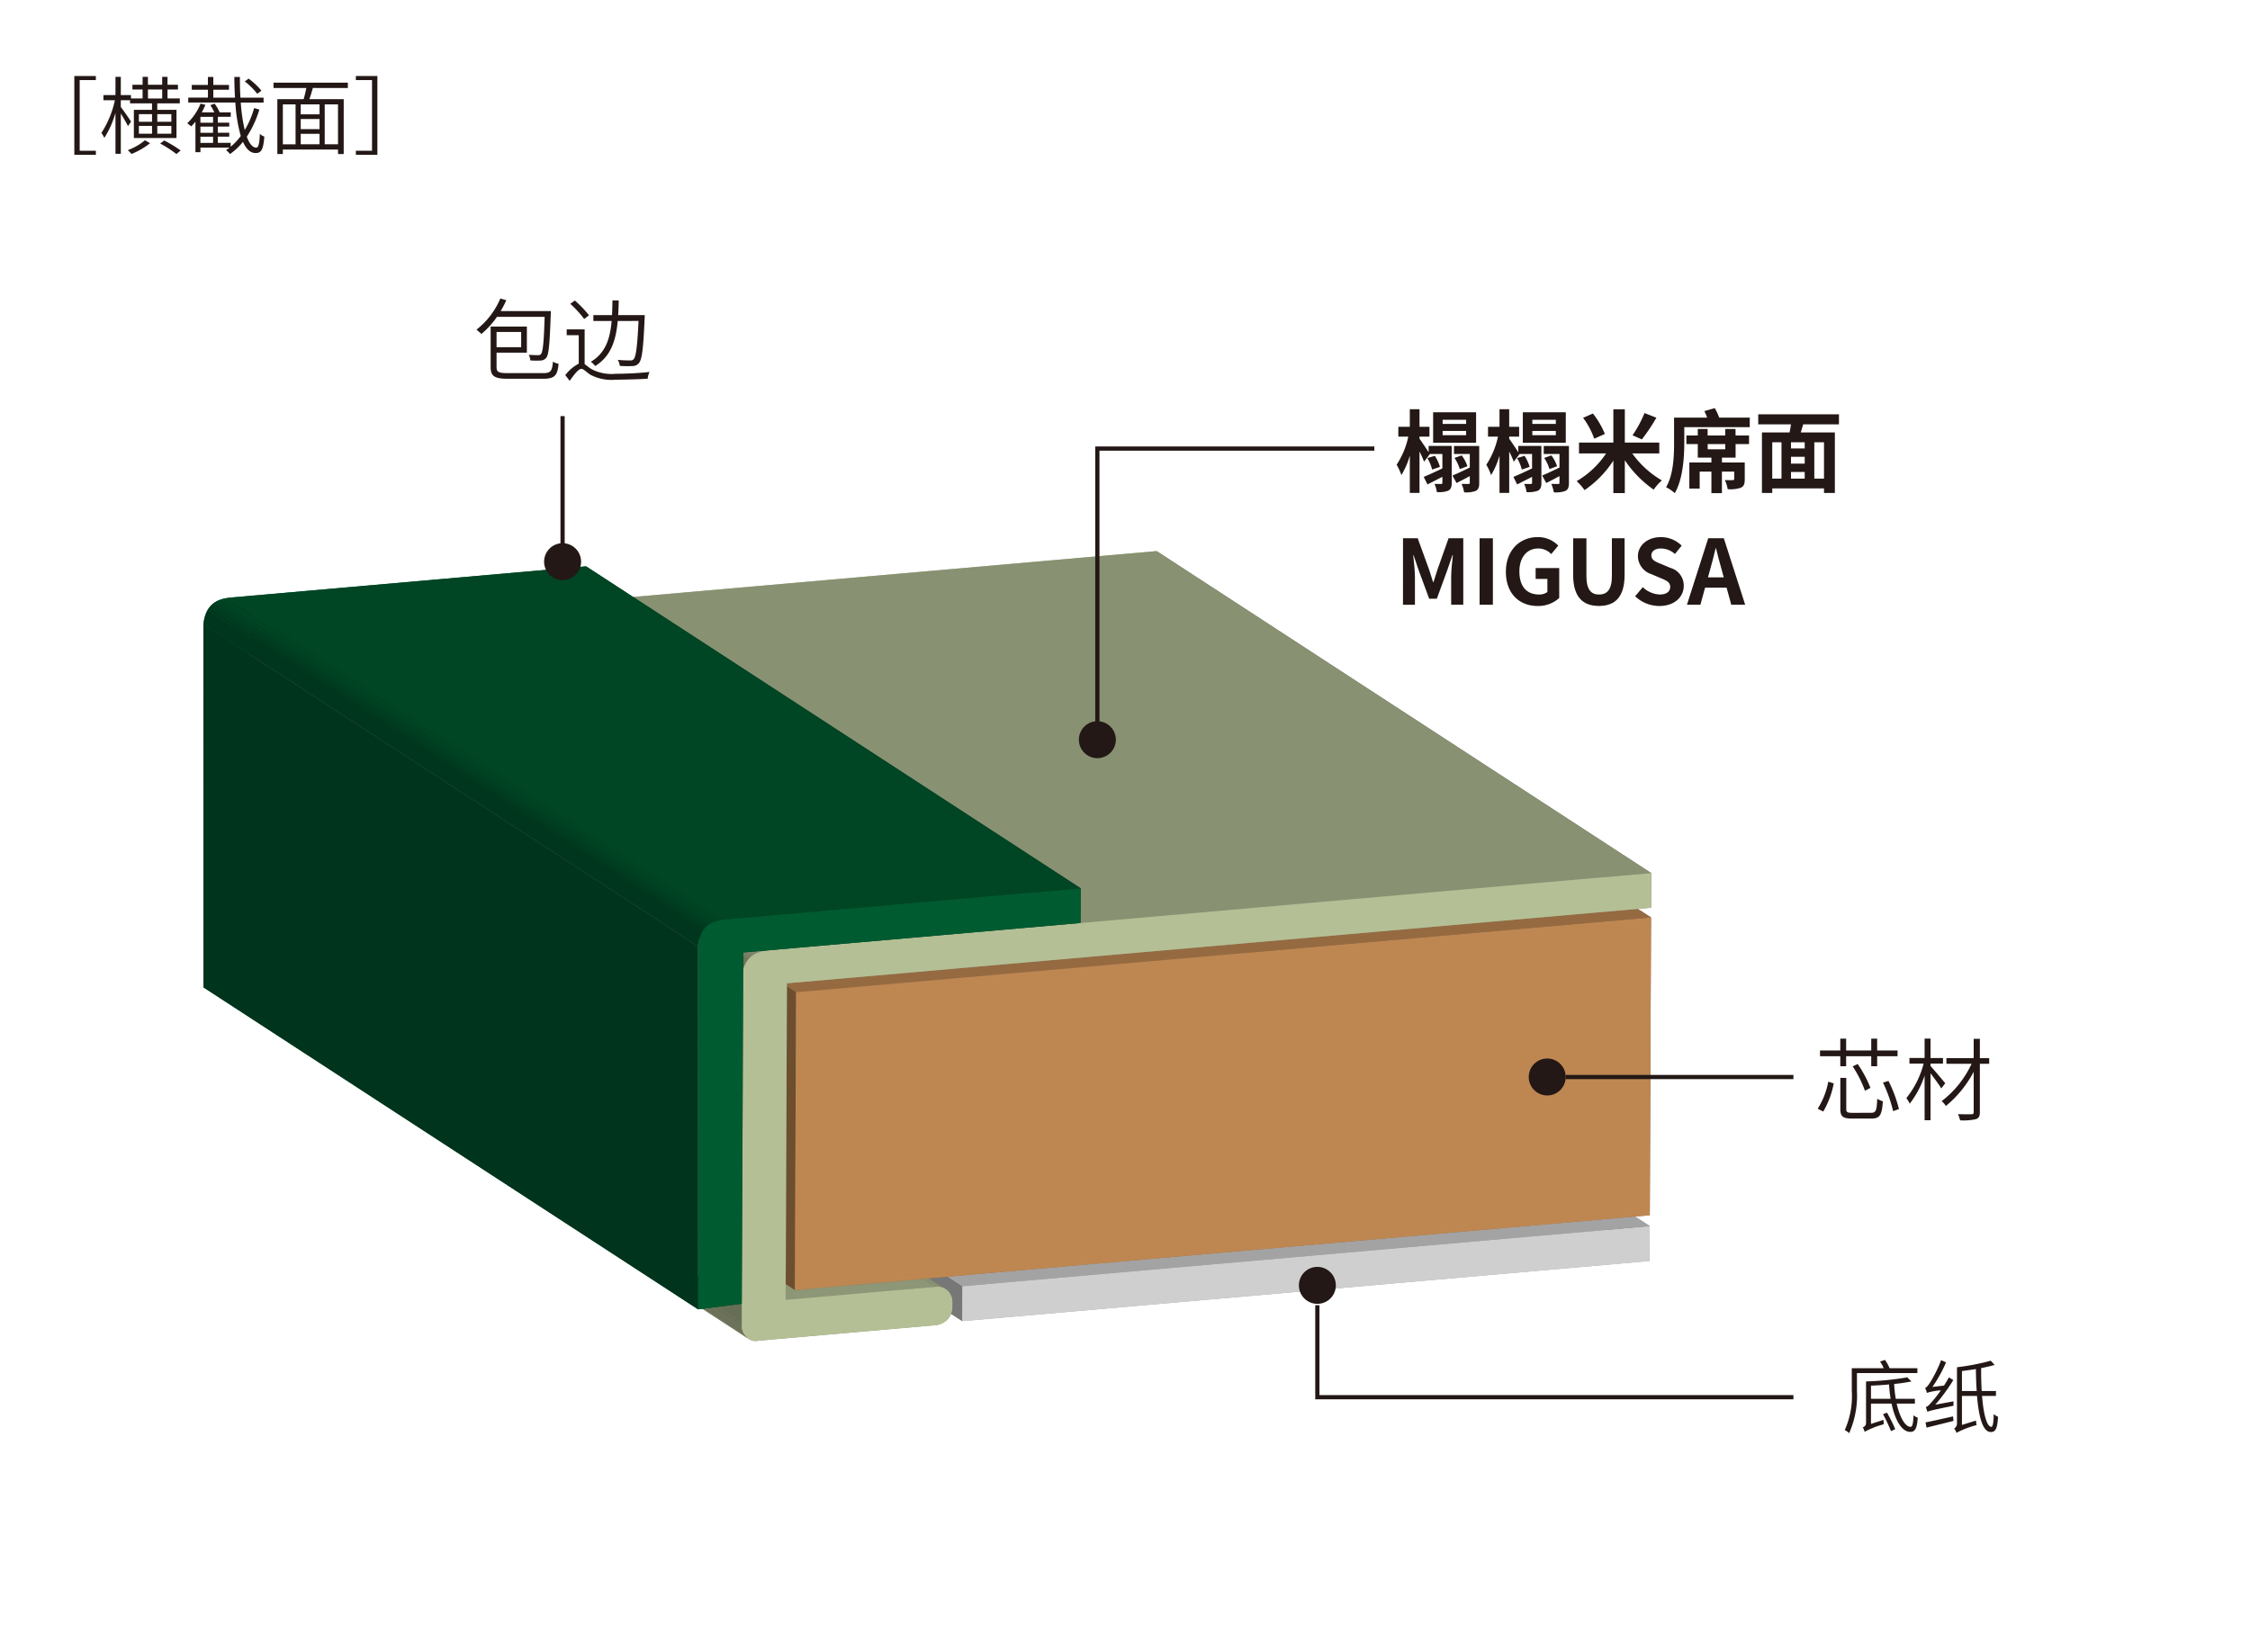 <svg id="レイヤー_1" data-name="レイヤー 1" xmlns="http://www.w3.org/2000/svg" xmlns:xlink="http://www.w3.org/1999/xlink" viewBox="0 0 320 235">
  <defs>
    <style>
      .cls-1, .cls-40 {
        fill: none;
      }

      .cls-2 {
        isolation: isolate;
      }

      .cls-3 {
        fill: #cfcfd0;
      }

      .cls-4 {
        fill: #be8752;
      }

      .cls-5 {
        fill: #b4bf96;
      }

      .cls-6 {
        fill: #005b30;
      }

      .cls-7 {
        fill: #777778;
      }

      .cls-8 {
        fill: #6d4e2f;
      }

      .cls-9 {
        fill: #676e56;
      }

      .cls-10 {
        fill: #a3a3a4;
      }

      .cls-11 {
        clip-path: url(#clip-path);
      }

      .cls-12 {
        fill: #6b7259;
      }

      .cls-13 {
        fill: #6f765d;
      }

      .cls-14 {
        fill: #737b60;
      }

      .cls-15 {
        fill: #777f64;
      }

      .cls-16 {
        fill: #7c8367;
      }

      .cls-17 {
        fill: #80886b;
      }

      .cls-18 {
        fill: #848c6e;
      }

      .cls-19 {
        fill: #889172;
      }

      .cls-20 {
        clip-path: url(#clip-path-2);
      }

      .cls-21 {
        clip-path: url(#clip-path-3);
      }

      .cls-22 {
        fill: #8d9676;
      }

      .cls-23 {
        fill: #966a41;
      }

      .cls-24 {
        clip-path: url(#clip-path-4);
      }

      .cls-25 {
        fill: #00341c;
      }

      .cls-26 {
        clip-path: url(#clip-path-5);
      }

      .cls-27 {
        clip-path: url(#clip-path-6);
      }

      .cls-28 {
        clip-path: url(#clip-path-7);
      }

      .cls-29 {
        fill: #004726;
      }

      .cls-30 {
        clip-path: url(#clip-path-8);
      }

      .cls-31 {
        fill: #00361d;
      }

      .cls-32 {
        fill: #00381e;
      }

      .cls-33 {
        fill: #003a1f;
      }

      .cls-34 {
        fill: #003c20;
      }

      .cls-35 {
        fill: #003e21;
      }

      .cls-36 {
        fill: #004022;
      }

      .cls-37 {
        fill: #004323;
      }

      .cls-38 {
        fill: #004524;
      }

      .cls-39 {
        fill: #231815;
      }

      .cls-40 {
        stroke: #231815;
        stroke-width: 0.6px;
      }
    </style>
    <clipPath id="clip-path" transform="translate(0.054 0.207)">
      <path class="cls-1" d="M135.394,185.875a2.621,2.621,0,0,1-2.452,2.44l-70.34-45.8a2.621,2.621,0,0,0,2.452-2.44Z"/>
    </clipPath>
    <clipPath id="clip-path-2" transform="translate(0.054 0.207)">
      <path class="cls-1" d="M134.492,183.21a1.95,1.95,0,0,1,.906,1.661l-70.34-45.8a1.95,1.95,0,0,0-.906-1.661Z"/>
    </clipPath>
    <clipPath id="clip-path-3" transform="translate(0.054 0.207)">
      <path class="cls-1" d="M64.152,137.41l70.34,45.8a2.4,2.4,0,0,0-1.528-.36l-70.34-45.8A2.4,2.4,0,0,1,64.152,137.41Z"/>
    </clipPath>
    <clipPath id="clip-path-4" transform="translate(0.054 0.207)">
      <path class="cls-1" d="M105.645,137.652l-70.34-45.8c.678-2.273,2.562-2.571,3.818-2.681L164.443,78.19l70.34,45.8-125.32,10.982C108.207,135.081,106.323,135.379,105.645,137.652Z"/>
    </clipPath>
    <clipPath id="clip-path-5" transform="translate(0.054 0.207)">
      <path class="cls-1" d="M36.156,144.509a1.527,1.527,0,0,0,.977.252l70.34,45.8a1.527,1.527,0,0,1-.977-.252Z"/>
    </clipPath>
    <clipPath id="clip-path-6" transform="translate(0.054 0.207)">
      <path class="cls-1" d="M106.5,190.309l-70.34-45.8a1.983,1.983,0,0,1-.469-.433l70.34,45.8A1.982,1.982,0,0,0,106.5,190.309Z"/>
    </clipPath>
    <clipPath id="clip-path-7" transform="translate(0.054 0.207)">
      <path class="cls-1" d="M106.028,189.876l-70.34-45.8a1.9,1.9,0,0,1-.584-1.38l70.34,45.8A1.9,1.9,0,0,0,106.028,189.876Z"/>
    </clipPath>
    <clipPath id="clip-path-8" transform="translate(0.054 0.207)">
      <path class="cls-1" d="M99.216,134.41l-70.34-45.8c.325-3.327,2.592-3.7,4.033-3.826L83.3,80.358l70.34,45.8-50.389,4.426C101.808,130.71,99.541,131.083,99.216,134.41Z"/>
    </clipPath>
  </defs>
  <title>cn_img_tatamiomote</title>
  <g class="cls-2">
    <polygon class="cls-3" points="164.29 128.621 164.269 133.588 66.507 142.141 66.527 137.174 164.29 128.621"/>
    <polygon class="cls-4" points="164.471 84.717 164.296 127.075 42.708 137.713 42.883 95.355 164.471 84.717"/>
    <path class="cls-5" d="M164.443,78.19l-.02,4.932L41.529,93.874l-.186,45.038,21.281-1.862a2.109,2.109,0,0,1,2.434,2.021l0,1a2.621,2.621,0,0,1-2.452,2.44l-23.2,2.03-2.266.216a1.657,1.657,0,0,1-1.446-.685,1.9,1.9,0,0,1-.584-1.38l0-.48v-2.757l.2-47.606c.678-2.273,2.562-2.571,3.818-2.681Z" transform="translate(0.054 0.207)"/>
    <path class="cls-6" d="M83.3,80.358l-.02,4.932-47.963,4.2-.01,2.365-.2,47.605-6.219.8L28.876,88.61c.325-3.327,2.592-3.7,4.033-3.826Z" transform="translate(0.054 0.207)"/>
    <polygon class="cls-7" points="234.63 174.421 234.609 179.388 164.269 133.588 164.29 128.621 234.63 174.421"/>
    <polygon class="cls-8" points="234.811 130.517 234.636 172.875 164.296 127.075 164.471 84.717 234.811 130.517"/>
    <polygon class="cls-9" points="234.837 124.197 234.816 129.129 164.476 83.329 164.497 78.397 234.837 124.197"/>
    <polygon class="cls-10" points="234.609 179.388 136.847 187.941 66.507 142.141 164.269 133.588 234.609 179.388"/>
    <polygon class="cls-7" points="136.847 187.941 66.507 142.141 66.527 137.174 136.867 182.974 136.847 187.941"/>
    <polygon class="cls-3" points="234.63 174.421 234.609 179.388 136.847 187.941 136.867 182.974 234.63 174.421"/>
    <polygon class="cls-10" points="136.867 182.974 66.527 137.174 164.29 128.621 234.63 174.421 136.867 182.974"/>
    <polygon class="cls-9" points="135.452 185.079 135.448 186.083 65.108 140.283 65.112 139.279 135.452 185.079"/>
    <g class="cls-2">
      <g class="cls-11">
        <g class="cls-2">
          <path class="cls-12" d="M135.394,185.875l-70.34-45.8a2.215,2.215,0,0,1-.313,1.111l70.34,45.8a2.215,2.215,0,0,0,.313-1.111" transform="translate(0.054 0.207)"/>
          <path class="cls-13" d="M135.081,186.986l-70.34-45.8a2.537,2.537,0,0,1-.226.324l70.34,45.8a2.537,2.537,0,0,0,.226-.324" transform="translate(0.054 0.207)"/>
          <path class="cls-14" d="M134.855,187.31l-70.34-45.8a2.678,2.678,0,0,1-.242.258l70.34,45.8a2.678,2.678,0,0,0,.242-.258" transform="translate(0.054 0.207)"/>
          <path class="cls-15" d="M134.614,187.568l-70.34-45.8a2.772,2.772,0,0,1-.27.223l70.34,45.8a2.772,2.772,0,0,0,.27-.223" transform="translate(0.054 0.207)"/>
          <path class="cls-16" d="M134.343,187.791,64,141.991a2.822,2.822,0,0,1-.315.2l70.34,45.8a2.822,2.822,0,0,0,.315-.2" transform="translate(0.054 0.207)"/>
          <path class="cls-17" d="M134.028,187.989l-70.34-45.8a2.829,2.829,0,0,1-.395.175l70.34,45.8a2.829,2.829,0,0,0,.395-.175" transform="translate(0.054 0.207)"/>
          <path class="cls-18" d="M133.633,188.164l-70.34-45.8a2.8,2.8,0,0,1-.607.142l70.34,45.8a2.8,2.8,0,0,0,.607-.142" transform="translate(0.054 0.207)"/>
          <path class="cls-19" d="M133.026,188.306l-70.34-45.8-.084.009,70.34,45.8.084-.009" transform="translate(0.054 0.207)"/>
        </g>
      </g>
    </g>
    <g class="cls-2">
      <g class="cls-20">
        <g class="cls-2">
          <path class="cls-12" d="M134.492,183.21l-70.34-45.8a1.95,1.95,0,0,1,.906,1.661l70.34,45.8a1.95,1.95,0,0,0-.906-1.661" transform="translate(0.054 0.207)"/>
        </g>
      </g>
    </g>
    <g class="cls-2">
      <g class="cls-21">
        <g class="cls-2">
          <path class="cls-19" d="M132.964,182.85l-70.34-45.8a2.5,2.5,0,0,1,1.073.134l70.34,45.8a2.5,2.5,0,0,0-1.073-.134" transform="translate(0.054 0.207)"/>
          <path class="cls-18" d="M134.037,182.984l-70.34-45.8a2.221,2.221,0,0,1,.455.226l70.34,45.8a2.221,2.221,0,0,0-.455-.226" transform="translate(0.054 0.207)"/>
        </g>
      </g>
    </g>
    <polygon class="cls-22" points="132.995 188.522 109.793 190.552 39.453 144.752 62.655 142.722 132.995 188.522"/>
    <polygon class="cls-22" points="111.737 184.919 41.397 139.119 62.678 137.258 133.018 183.058 111.737 184.919"/>
    <polygon class="cls-23" points="234.636 172.875 113.048 183.513 42.708 137.713 164.296 127.075 234.636 172.875"/>
    <polygon class="cls-23" points="113.223 141.155 42.883 95.355 164.471 84.717 234.811 130.517 113.223 141.155"/>
    <polygon class="cls-22" points="234.816 129.129 111.922 139.881 41.582 94.081 164.476 83.329 234.816 129.129"/>
    <polygon class="cls-8" points="113.048 183.513 42.708 137.713 42.883 95.355 113.223 141.155 113.048 183.513"/>
    <polygon class="cls-9" points="111.922 139.881 111.737 184.919 41.397 139.119 41.582 94.081 111.922 139.881"/>
    <g class="cls-2">
      <g class="cls-24">
        <g class="cls-2">
          <path class="cls-12" d="M105.645,137.652l-70.34-45.8a4.113,4.113,0,0,1,.389-.91l70.34,45.8a4.113,4.113,0,0,0-.389.91" transform="translate(0.054 0.207)"/>
          <path class="cls-13" d="M106.034,136.742l-70.34-45.8a3.354,3.354,0,0,1,.3-.428l70.34,45.8a3.354,3.354,0,0,0-.3.428" transform="translate(0.054 0.207)"/>
          <path class="cls-14" d="M106.331,136.314l-70.34-45.8a3.151,3.151,0,0,1,.285-.3l70.34,45.8a3.151,3.151,0,0,0-.285.3" transform="translate(0.054 0.207)"/>
          <path class="cls-15" d="M106.616,136.009l-70.34-45.8a3.154,3.154,0,0,1,.307-.253l70.34,45.8a3.154,3.154,0,0,0-.307.253" transform="translate(0.054 0.207)"/>
          <path class="cls-16" d="M106.923,135.756l-70.34-45.8a3.339,3.339,0,0,1,.375-.235l70.34,45.8a3.339,3.339,0,0,0-.375.235" transform="translate(0.054 0.207)"/>
          <path class="cls-17" d="M107.3,135.521l-70.34-45.8a3.833,3.833,0,0,1,.535-.236l70.34,45.8a3.833,3.833,0,0,0-.535.236" transform="translate(0.054 0.207)"/>
          <path class="cls-18" d="M107.834,135.285l-70.34-45.8a5.761,5.761,0,0,1,1.237-.274l70.34,45.8a5.761,5.761,0,0,0-1.237.274" transform="translate(0.054 0.207)"/>
          <path class="cls-19" d="M109.071,135.012l-70.34-45.8c.136-.016.267-.029.392-.04L164.443,78.19l70.34,45.8-125.32,10.982c-.125.011-.256.024-.392.04" transform="translate(0.054 0.207)"/>
        </g>
      </g>
    </g>
    <polygon class="cls-25" points="153.692 126.366 153.671 131.298 83.331 85.498 83.352 80.566 153.692 126.366"/>
    <polygon class="cls-22" points="109.793 190.552 107.527 190.768 37.187 144.968 39.453 144.752 109.793 190.552"/>
    <g class="cls-2">
      <g class="cls-26">
        <g class="cls-2">
          <path class="cls-19" d="M107.473,190.561l-70.34-45.8a1.491,1.491,0,0,1-.646-.086l70.34,45.8a1.491,1.491,0,0,0,.646.086" transform="translate(0.054 0.207)"/>
          <path class="cls-18" d="M106.827,190.475l-70.34-45.8a1.636,1.636,0,0,1-.331-.166l70.34,45.8a1.636,1.636,0,0,0,.331.166" transform="translate(0.054 0.207)"/>
        </g>
      </g>
    </g>
    <g class="cls-2">
      <g class="cls-27">
        <g class="cls-2">
          <path class="cls-12" d="M106.5,190.309l-70.34-45.8a1.982,1.982,0,0,1-.469-.433l70.34,45.8a1.982,1.982,0,0,0,.469.433" transform="translate(0.054 0.207)"/>
        </g>
      </g>
    </g>
    <g class="cls-2">
      <g class="cls-28">
        <g class="cls-2">
          <path class="cls-12" d="M106.028,189.876l-70.34-45.8a1.9,1.9,0,0,1-.584-1.38l70.34,45.8a1.9,1.9,0,0,0,.584,1.38" transform="translate(0.054 0.207)"/>
        </g>
      </g>
    </g>
    <polygon class="cls-9" points="105.497 188.703 35.157 142.903 35.159 142.423 105.499 188.223 105.497 188.703"/>
    <polygon class="cls-9" points="105.499 188.223 35.159 142.423 35.158 139.665 105.498 185.465 105.499 188.223"/>
    <polygon class="cls-29" points="105.502 185.465 99.284 186.262 28.944 140.462 35.162 139.665 105.502 185.465"/>
    <polygon class="cls-4" points="234.811 130.517 234.636 172.875 113.048 183.513 113.223 141.155 234.811 130.517"/>
    <polygon class="cls-25" points="105.699 137.859 105.502 185.465 35.162 139.665 35.359 92.059 105.699 137.859"/>
    <polygon class="cls-9" points="105.498 185.465 35.158 139.665 35.359 92.059 105.699 137.859 105.498 185.465"/>
    <path class="cls-5" d="M234.783,123.99l-.02,4.932L111.869,139.674l-.186,45.038,21.281-1.862a2.109,2.109,0,0,1,2.434,2.021l0,1a2.621,2.621,0,0,1-2.452,2.44l-23.2,2.03-2.266.216a1.657,1.657,0,0,1-1.446-.685,1.9,1.9,0,0,1-.584-1.38l0-.48v-2.757l.2-47.606c.678-2.273,2.562-2.571,3.818-2.681Z" transform="translate(0.054 0.207)"/>
    <polygon class="cls-29" points="153.671 131.298 105.708 135.494 35.368 89.694 83.331 85.498 153.671 131.298"/>
    <polygon class="cls-25" points="105.708 135.494 105.699 137.859 35.359 92.059 35.368 89.694 105.708 135.494"/>
    <polygon class="cls-25" points="99.284 186.262 28.944 140.462 28.929 88.818 99.269 134.618 99.284 186.262"/>
    <g class="cls-2">
      <g class="cls-30">
        <g class="cls-2">
          <path class="cls-31" d="M99.216,134.41l-70.34-45.8a4.973,4.973,0,0,1,.6-2.051l70.34,45.8a4.973,4.973,0,0,0-.6,2.051" transform="translate(0.054 0.207)"/>
          <path class="cls-32" d="M99.819,132.36l-70.34-45.8a3.361,3.361,0,0,1,.3-.432l70.34,45.8a3.361,3.361,0,0,0-.3.432" transform="translate(0.054 0.207)"/>
          <path class="cls-33" d="M100.118,131.927l-70.34-45.8a3.153,3.153,0,0,1,.286-.306l70.34,45.8a3.153,3.153,0,0,0-.286.306" transform="translate(0.054 0.207)"/>
          <path class="cls-34" d="M100.4,131.622l-70.34-45.8a3.154,3.154,0,0,1,.31-.255l70.34,45.8a3.154,3.154,0,0,0-.31.255" transform="translate(0.054 0.207)"/>
          <path class="cls-35" d="M100.714,131.367l-70.34-45.8a3.338,3.338,0,0,1,.373-.233l70.34,45.8a3.338,3.338,0,0,0-.373.233" transform="translate(0.054 0.207)"/>
          <path class="cls-36" d="M101.086,131.134l-70.34-45.8a3.831,3.831,0,0,1,.536-.236l70.34,45.8a3.831,3.831,0,0,0-.536.236" transform="translate(0.054 0.207)"/>
          <path class="cls-37" d="M101.622,130.9,31.282,85.1a5.771,5.771,0,0,1,1.243-.274l70.34,45.8a5.771,5.771,0,0,0-1.243.274" transform="translate(0.054 0.207)"/>
          <path class="cls-38" d="M102.866,130.623l-70.34-45.8c.132-.016.261-.028.383-.039L83.3,80.358l70.34,45.8-50.389,4.426c-.122.011-.25.023-.383.039" transform="translate(0.054 0.207)"/>
        </g>
      </g>
    </g>
    <path class="cls-6" d="M153.638,126.158l-.02,4.932-47.963,4.2-.01,2.365-.2,47.605-6.219.8-.014-51.644c.325-3.327,2.592-3.7,4.033-3.826Z" transform="translate(0.054 0.207)"/>
  </g>
  <rect class="cls-1" width="320" height="235"/>
  <g>
    <path class="cls-39" d="M264.046,195.119v2.572a13.113,13.113,0,0,1-1.111,5.976,2.4,2.4,0,0,0-.623-.442,11.777,11.777,0,0,0,1-5.533v-3.265h4.535a4.721,4.721,0,0,0-.511-.94l.691-.238a5.284,5.284,0,0,1,.657,1.179h3.957v.692Zm5.646,4.342c.453,2,1.235,3.311,1.984,3.311.26,0,.373-.5.419-1.645a1.866,1.866,0,0,0,.6.34c-.113,1.564-.385,2.019-1.065,2.019-1.2,0-2.165-1.655-2.664-4.024h-2.925v2.891l1.791-.578a3.6,3.6,0,0,0,.034.623,12.8,12.8,0,0,0-2.732,1.078,2.217,2.217,0,0,0-.261-.635.633.633,0,0,0,.465-.624v-5.907a42.24,42.24,0,0,0,5.861-.578l.6.578a23.716,23.716,0,0,1-2.46.363,16.967,16.967,0,0,0,.227,2.108h2.721v.681Zm-.861-.681a18.666,18.666,0,0,1-.216-2.04c-.851.079-1.746.136-2.573.17v1.87Zm-.511,1.974a20.492,20.492,0,0,1,1.168,2.346l-.6.283a23.305,23.305,0,0,0-1.135-2.414Z" transform="translate(0.054 0.207)"/>
    <path class="cls-39" d="M277.788,199.143a3.8,3.8,0,0,0,0,.624c-3.106.636-3.492.737-3.719.873a5.945,5.945,0,0,0-.238-.681c.238-.045.511-.316.862-.736a16.643,16.643,0,0,0,1.281-1.645,8.534,8.534,0,0,0-1.984.363,3.667,3.667,0,0,0-.249-.715c.2-.045.408-.316.668-.7a18.528,18.528,0,0,0,1.61-3.243l.7.318a20.165,20.165,0,0,1-1.938,3.492l1.644-.193c.249-.374.487-.771.7-1.168l.624.386a25.7,25.7,0,0,1-2.562,3.5Zm-3.99,3c.975-.192,2.46-.532,3.911-.861l.067.646c-1.371.341-2.788.692-3.831.953Zm8.038-3.774c.215,2.7.7,4.4,1.326,4.4.2,0,.306-.545.34-1.814a2.126,2.126,0,0,0,.612.386c-.1,1.655-.34,2.165-1.031,2.165-1.134,0-1.712-2.1-1.961-5.135h-2.144V202.5l2-.624a5.313,5.313,0,0,0,.08.646,12.839,12.839,0,0,0-2.857,1.1,2.441,2.441,0,0,0-.328-.611.836.836,0,0,0,.4-.76v-7.959a32.845,32.845,0,0,0,4.807-.93l.545.6c-.557.159-1.214.317-1.916.454-.012,1.179.022,2.268.079,3.254h2.029v.7Zm-.76-.7c-.068-.965-.1-2.019-.113-3.118-.657.1-1.327.2-1.984.283v2.835Z" transform="translate(0.054 0.207)"/>
  </g>
  <polyline class="cls-40" points="156.068 105.236 156.068 63.812 195.461 63.812"/>
  <path class="cls-39" d="M158.645,105.024a2.628,2.628,0,1,0-2.633,2.623,2.631,2.631,0,0,0,2.633-2.623" transform="translate(0.054 0.207)"/>
  <path class="cls-39" d="M222.625,153.006a2.628,2.628,0,1,0-2.633,2.623,2.631,2.631,0,0,0,2.633-2.623" transform="translate(0.054 0.207)"/>
  <g>
    <path class="cls-39" d="M70.631,44.862A12.144,12.144,0,0,1,68.412,47.3c-.153-.14-.5-.459-.7-.612A11.073,11.073,0,0,0,71.1,42.26l.855.242a16.182,16.182,0,0,1-.8,1.543h7.131s0,.306-.013.421c-.141,4.286-.281,5.753-.625,6.212a1.063,1.063,0,0,1-.791.4,11.542,11.542,0,0,1-1.48-.013,2.235,2.235,0,0,0-.229-.8c.574.051,1.11.051,1.314.051a.47.47,0,0,0,.434-.166c.255-.319.4-1.62.51-5.281Zm6.544,8.011c1.1,0,1.289-.293,1.416-1.633a2.381,2.381,0,0,0,.8.306c-.166,1.658-.522,2.13-2.219,2.13H72.239c-1.926,0-2.513-.332-2.513-1.671V46.252h5.153v3.712H70.568v2.041c0,.689.242.868,1.607.868Zm-6.608-5.855v2.168h3.5V47.018Z" transform="translate(0.054 0.207)"/>
    <path class="cls-39" d="M83.094,51.6c.255.153.536.434,1,.714a6.161,6.161,0,0,0,3.444.651c1.607,0,3.521-.115,4.784-.255a3.561,3.561,0,0,0-.268.957c-.88.063-3.266.14-4.554.14a6.328,6.328,0,0,1-3.623-.727c-.523-.357-.957-.816-1.238-.816-.421,0-1.021.791-1.671,1.709l-.625-.816a5.752,5.752,0,0,1,1.914-1.633V47.477H80.543v-.829h2.551Zm-.064-6.429a14.867,14.867,0,0,0-1.977-2.156l.65-.472a16.842,16.842,0,0,1,2.016,2.1Zm4.771.281c-.255,2.755-.957,5.026-3.215,6.417a2.325,2.325,0,0,0-.612-.612c2.1-1.237,2.743-3.3,2.96-5.8h-2.6V44.62h2.653c.038-.676.051-1.378.063-2.092h.893c-.013.714-.038,1.416-.077,2.092h3.776s0,.306-.013.434c-.191,4.35-.37,5.868-.816,6.391a1.165,1.165,0,0,1-.919.421,14.759,14.759,0,0,1-1.8-.025,1.908,1.908,0,0,0-.293-.855c.766.077,1.479.077,1.76.077a.569.569,0,0,0,.5-.166c.332-.345.523-1.773.7-5.447Z" transform="translate(0.054 0.207)"/>
  </g>
  <g>
    <path class="cls-39" d="M13.579,10.606v.579h-2.3V21.238h2.3v.579H10.517V10.606Z" transform="translate(0.054 0.207)"/>
    <path class="cls-39" d="M18.141,17.73c-.181-.4-.639-1.181-1.013-1.783v5.726h-.76V15.851a13.473,13.473,0,0,1-1.579,3.556,5.064,5.064,0,0,0-.422-.7,13.9,13.9,0,0,0,1.917-4.652H14.657v-.735h1.711v-2.6h.76v2.6h1.446V13.8h1.651V12.523H18.78v-.675h1.446V10.728h.76v1.121h2.025V10.728h.759v1.121h1.483v.675H23.77V13.8h1.748v.7H22.312v.916h2.736v4.015H18.985V15.416h2.58V14.5H18.442v-.445H17.128v.976c.361.435,1.266,1.748,1.458,2.062Zm3.146,2.436a10.6,10.6,0,0,1-2.64,1.531,4.365,4.365,0,0,0-.53-.543,8.019,8.019,0,0,0,2.447-1.41ZM19.7,17.116h1.869V16.031H19.7Zm0,1.7h1.869V17.707H19.7Zm1.29-5.015h2.025V12.523H20.986Zm1.326,2.23v1.085h2V16.031Zm2,1.676h-2v1.108h2ZM23.3,19.78A17.622,17.622,0,0,1,25.639,21.2l-.6.507a16.88,16.88,0,0,0-2.314-1.5Z" transform="translate(0.054 0.207)"/>
    <path class="cls-39" d="M36.83,15.38a14.447,14.447,0,0,1-1.784,3.857c.362.989.82,1.556,1.338,1.556.325,0,.458-.543.518-1.953a1.959,1.959,0,0,0,.639.386c-.145,1.8-.41,2.339-1.23,2.339-.771,0-1.362-.579-1.808-1.592a9.317,9.317,0,0,1-1.844,1.736,2.75,2.75,0,0,0-.567-.555,4.794,4.794,0,0,0,.507-.361H28.452v.65h-.711V17.1a8.462,8.462,0,0,1-.6.675,5.364,5.364,0,0,0-.566-.446,7.944,7.944,0,0,0,1.9-2.8l.688.182c-.157.349-.326.711-.519,1.061h1.784a6.937,6.937,0,0,0-.566-1.013l.6-.229a5.876,5.876,0,0,1,.711,1.218l-.048.024h1.639v.639H30.923v.832h1.627V17.8H30.923v.88h1.627v.554H30.923v.881h1.832v.554a8.662,8.662,0,0,0,1.435-1.53,21.928,21.928,0,0,1-.771-4.762h-6.7v-.7h2.8V12.56H27.222v-.687h2.291V10.739h.771v1.133h2.229v.688H30.285v1.121H33.37c-.061-.929-.085-1.929-.1-2.941h.8c-.013,1.037.012,2.025.072,2.941h3.291v.7H34.19a22.874,22.874,0,0,0,.566,3.905,12.814,12.814,0,0,0,1.338-3.122Zm-6.582,1.037h-1.8v.832h1.8Zm0,1.387h-1.8v.88h1.8Zm-1.8,2.314h1.8v-.881h-1.8Zm8.088-6.98a10.2,10.2,0,0,0-1.772-1.76l.542-.4a10.1,10.1,0,0,1,1.82,1.712Z" transform="translate(0.054 0.207)"/>
    <path class="cls-39" d="M44.441,12.307c-.145.53-.325,1.108-.494,1.591h4.882v7.812h-.808V21.07H40.174v.639H39.39V13.9h3.737a16.242,16.242,0,0,0,.386-1.591H38.848v-.76H49.419v.76Zm-4.267,8.016h1.808V14.645H40.174Zm5.219-5.678H42.717v1.411h2.676Zm0,2.074H42.717v1.446h2.676Zm-2.676,3.6h2.676V18.828H42.717Zm5.3-5.678H46.128v5.678h1.893Z" transform="translate(0.054 0.207)"/>
    <path class="cls-39" d="M53.619,10.606V21.817H50.557v-.579h2.3V11.186h-2.3v-.579Z" transform="translate(0.054 0.207)"/>
  </g>
  <polyline class="cls-40" points="187.356 185.677 187.356 198.762 255.065 198.762"/>
  <path class="cls-39" d="M189.933,182.639a2.628,2.628,0,1,1-2.633-2.623,2.631,2.631,0,0,1,2.633,2.623" transform="translate(0.054 0.207)"/>
  <g>
    <path class="cls-39" d="M258.462,157.511a10.879,10.879,0,0,0,1.506-3.84l.778.242a12.614,12.614,0,0,1-1.493,4.006Zm3.215-6.034v-1.429h-2.883v-.816h2.883v-1.684h.83v1.684h3.571v-1.684h.842v1.684h2.9v.816h-2.9v1.429h-.842v-1.429h-3.571v1.429Zm4.363,6.621c.7,0,.816-.294.893-2a2.686,2.686,0,0,0,.8.357c-.14,1.964-.408,2.462-1.658,2.462h-2.691c-1.327,0-1.7-.281-1.7-1.365v-4.427h.842v4.439c0,.446.152.536.893.536Zm-.855-3.139a16.4,16.4,0,0,0-1.747-3.47l.714-.331a16.511,16.511,0,0,1,1.813,3.393Zm3.343-1.4a18.99,18.99,0,0,1,1.492,4.006l-.829.293a20.354,20.354,0,0,0-1.441-4.056Z" transform="translate(0.054 0.207)"/>
    <path class="cls-39" d="M276.04,154.628c-.28-.473-.982-1.441-1.53-2.144v6.672h-.843V152.8a13.331,13.331,0,0,1-2.117,4,3.363,3.363,0,0,0-.484-.791,12.967,12.967,0,0,0,2.462-4.911h-2.016v-.8h2.155v-2.755h.843V150.3h1.772v.8H274.51v.345c.472.511,1.772,2.054,2.092,2.449Zm6.813-3.509h-1.327v6.863c0,.625-.166.88-.574,1.021a7.912,7.912,0,0,1-2.231.166,5.2,5.2,0,0,0-.307-.88c.842.025,1.684.025,1.926.013s.307-.077.307-.307v-5.728a15.8,15.8,0,0,1-3.955,4.86,2.749,2.749,0,0,0-.6-.688,14.27,14.27,0,0,0,4.262-5.32h-3.585v-.8h3.878v-2.743h.88v2.743h1.327Z" transform="translate(0.054 0.207)"/>
  </g>
  <line class="cls-40" x1="222.679" y1="153.214" x2="255.065" y2="153.214"/>
  <g>
    <path class="cls-39" d="M206.411,68.492c0,.574-.115.893-.484,1.1a3.751,3.751,0,0,1-1.633.2,3.866,3.866,0,0,0-.332-1.161c.383.013.8.013.932.013s.191-.038.191-.178v-.842c-.74.383-1.48.753-2.118,1.084l-.536-1.072c.689-.293,1.672-.727,2.654-1.211V64.371h-1.8l.013.026-.816,1.071a14,14,0,0,0-.65-1.441v5.881h-1.378V64.6a11.227,11.227,0,0,1-1.2,2.781,8.089,8.089,0,0,0-.676-1.479,11.575,11.575,0,0,0,1.658-3.993h-1.416v-1.4h1.633v-2.5h1.378v2.5h1.415v1.4h-1.415V62.2c.293.4.956,1.4,1.3,1.926v-.893h3.278Zm-2.4-3.853a5.879,5.879,0,0,1,.728,1.569l-1.11.383a6.352,6.352,0,0,0-.676-1.633Zm5.868-1.862h-6.11V58.439h6.11Zm-1.416-3.266h-3.342V60.1h3.342Zm0,1.582h-3.342v.612h3.342Zm1.862,7.4c0,.6-.1.918-.5,1.135a3.844,3.844,0,0,1-1.646.2,5.609,5.609,0,0,0-.357-1.2c.408.013.842.013.97.013.153,0,.191-.038.191-.178v-.944c-.638.357-1.3.689-1.888.982l-.574-1.059c.638-.268,1.543-.689,2.462-1.135V64.371h-2.245V63.236h3.584Zm-2.5-3.917a5.057,5.057,0,0,1,.816,1.544l-1.084.4a5.7,5.7,0,0,0-.753-1.582Z" transform="translate(0.054 0.207)"/>
    <path class="cls-39" d="M219.167,68.492c0,.574-.115.893-.484,1.1a3.751,3.751,0,0,1-1.633.2,3.866,3.866,0,0,0-.332-1.161c.383.013.8.013.932.013s.191-.038.191-.178v-.842c-.74.383-1.48.753-2.118,1.084l-.536-1.072c.689-.293,1.672-.727,2.654-1.211V64.371h-1.8l.013.026-.816,1.071a14,14,0,0,0-.65-1.441v5.881H213.21V64.6a11.227,11.227,0,0,1-1.2,2.781,8.089,8.089,0,0,0-.676-1.479,11.575,11.575,0,0,0,1.658-3.993h-1.416v-1.4h1.633v-2.5h1.378v2.5H216v1.4h-1.415V62.2c.293.4.956,1.4,1.3,1.926v-.893h3.278Zm-2.4-3.853a5.879,5.879,0,0,1,.728,1.569l-1.11.383a6.352,6.352,0,0,0-.676-1.633Zm5.868-1.862h-6.11V58.439h6.11Zm-1.416-3.266h-3.342V60.1h3.342Zm0,1.582h-3.342v.612h3.342Zm1.862,7.4c0,.6-.1.918-.5,1.135a3.844,3.844,0,0,1-1.646.2,5.609,5.609,0,0,0-.357-1.2c.408.013.842.013.97.013.153,0,.191-.038.191-.178v-.944c-.638.357-1.3.689-1.888.982l-.574-1.059c.638-.268,1.543-.689,2.462-1.135V64.371H219.5V63.236h3.584Zm-2.5-3.917a5.057,5.057,0,0,1,.816,1.544l-1.084.4a5.7,5.7,0,0,0-.753-1.582Z" transform="translate(0.054 0.207)"/>
    <path class="cls-39" d="M232.089,64.295a13.537,13.537,0,0,0,4.209,3.839,7.21,7.21,0,0,0-1.16,1.314,15.825,15.825,0,0,1-4.107-4.184v4.669H229.4V65.315a14.81,14.81,0,0,1-4.095,4.2,8.228,8.228,0,0,0-1.123-1.276,12.7,12.7,0,0,0,4.185-3.941h-3.853V62.751H229.4V58.019h1.633v4.733h4.9v1.543ZM226.681,62.2A11.152,11.152,0,0,0,225.1,59.23l1.391-.612a11.646,11.646,0,0,1,1.7,2.909Zm8.84-2.985a27.565,27.565,0,0,1-2.066,3.087l-1.327-.587a16.24,16.24,0,0,0,1.7-3.163Z" transform="translate(0.054 0.207)"/>
    <path class="cls-39" d="M248.8,59.205v1.352h-9.312v2.22c0,2.054-.191,5.192-1.353,7.169A5.558,5.558,0,0,0,236.9,69.1c1.059-1.8,1.136-4.465,1.136-6.327V59.205h4.707c-.115-.319-.255-.638-.4-.931l1.479-.421a8.522,8.522,0,0,1,.638,1.352Zm-2.016,2.539H248.7v1.225h-1.913v1.926h-1.939v.688h3.24v2.373c0,.65-.1,1.008-.574,1.225a4.631,4.631,0,0,1-1.85.2,5.66,5.66,0,0,0-.4-1.3c.46.025.982.025,1.123.013s.2-.038.2-.179V66.884h-1.748v3.062h-1.492V66.884h-1.671V69.3h-1.468V65.583h3.139v-.688h-1.939V62.968h-1.619V61.744h1.619v-.931h1.4v.931h2.5v-.931h1.467Zm-1.467,1.225h-2.5v.74h2.5Z" transform="translate(0.054 0.207)"/>
    <path class="cls-39" d="M256.4,60.162c-.114.4-.242.778-.344,1.148h4.848V69.92h-1.544V69.27H252v.651h-1.467V61.31h3.929c.076-.37.153-.765.2-1.148h-4.656V58.733h11.48v1.429ZM252,67.879h1.313V62.713H252Zm4.617-5.167h-1.951v.88h1.951Zm0,2.066h-1.951v.97h1.951Zm-1.951,3.1h1.951v-.944h-1.951Zm4.694-5.167h-1.378v5.167h1.378Z" transform="translate(0.054 0.207)"/>
    <path class="cls-39" d="M199.485,76.366h2.093l1.606,4.427c.2.586.383,1.212.574,1.811h.063c.205-.6.37-1.225.574-1.811l1.569-4.427h2.092v9.453h-1.722V81.876c0-.893.141-2.207.242-3.1h-.064L205.748,81l-1.454,3.967H203.21L201.743,81l-.753-2.22h-.051c.09.893.242,2.207.242,3.1v3.942h-1.7Z" transform="translate(0.054 0.207)"/>
    <path class="cls-39" d="M210.378,76.366h1.888v9.453h-1.888Z" transform="translate(0.054 0.207)"/>
    <path class="cls-39" d="M214.116,81.137c0-3.112,2.016-4.937,4.528-4.937a3.975,3.975,0,0,1,2.922,1.212l-1,1.2a2.529,2.529,0,0,0-1.861-.791c-1.569,0-2.667,1.225-2.667,3.253,0,2.054.944,3.291,2.807,3.291a1.894,1.894,0,0,0,1.174-.357V82.145h-1.671V80.6h3.354v4.261A4.444,4.444,0,0,1,218.644,86C216.079,86,214.116,84.288,214.116,81.137Z" transform="translate(0.054 0.207)"/>
    <path class="cls-39" d="M223.683,81.57v-5.2h1.888v5.371c0,1.964.688,2.628,1.786,2.628,1.122,0,1.836-.664,1.836-2.628V76.366H231v5.2c0,3.138-1.339,4.427-3.647,4.427S223.683,84.708,223.683,81.57Z" transform="translate(0.054 0.207)"/>
    <path class="cls-39" d="M232.5,84.619l1.085-1.3a3.712,3.712,0,0,0,2.4,1.046c.982,0,1.5-.421,1.5-1.084,0-.7-.573-.918-1.416-1.275l-1.262-.536a2.734,2.734,0,0,1-1.914-2.539c0-1.543,1.353-2.729,3.266-2.729a4.185,4.185,0,0,1,2.959,1.212L238.16,78.6a3.011,3.011,0,0,0-2-.778c-.829,0-1.352.37-1.352.995,0,.676.663.918,1.467,1.238l1.237.523a2.608,2.608,0,0,1,1.9,2.564c0,1.543-1.288,2.857-3.47,2.857A5.031,5.031,0,0,1,232.5,84.619Z" transform="translate(0.054 0.207)"/>
    <path class="cls-39" d="M242.893,76.366h2.22l3.035,9.453h-1.977l-.664-2.424h-3.061l-.664,2.424h-1.913Zm-.038,5.562H245.1l-.28-1.033c-.293-.982-.548-2.066-.816-3.087h-.063c-.242,1.033-.523,2.1-.8,3.087Z" transform="translate(0.054 0.207)"/>
  </g>
  <line class="cls-40" x1="80.01" y1="79.907" x2="80.01" y2="59.195"/>
  <path class="cls-39" d="M82.587,79.7a2.628,2.628,0,1,0-2.633,2.623A2.631,2.631,0,0,0,82.587,79.7" transform="translate(0.054 0.207)"/>
</svg>
